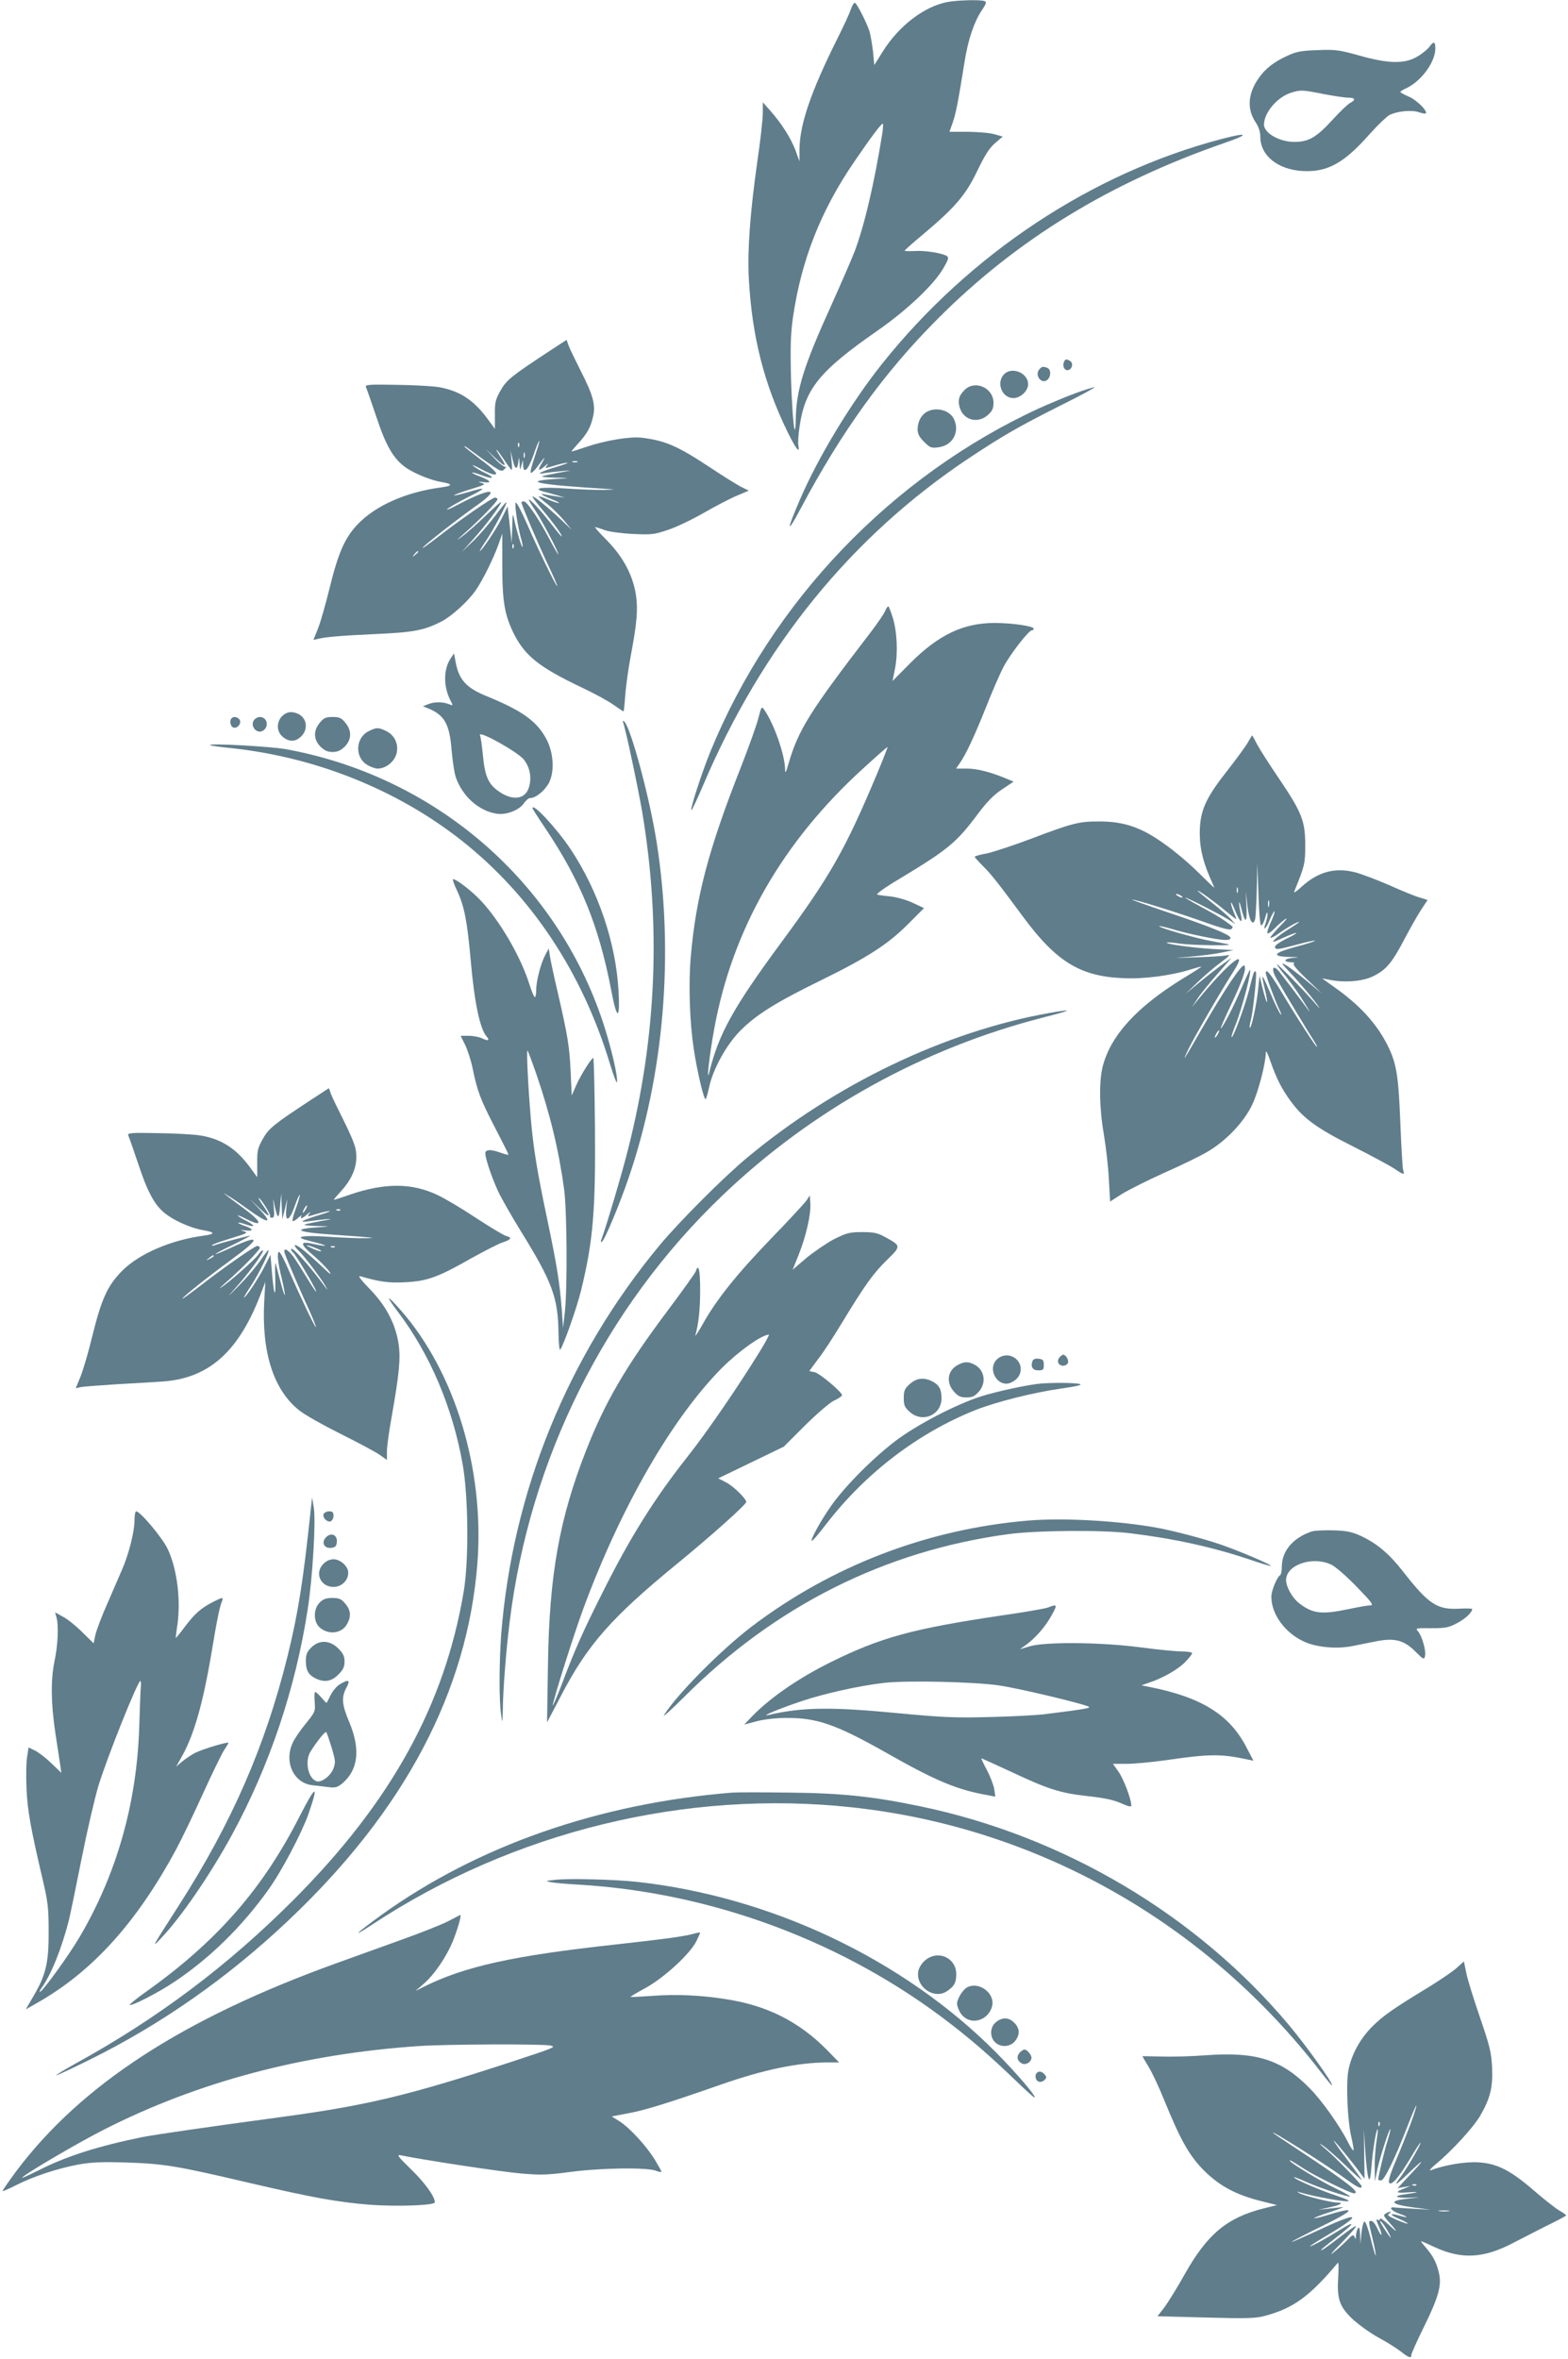 <?xml version="1.0" standalone="no"?>
<!DOCTYPE svg PUBLIC "-//W3C//DTD SVG 20010904//EN"
 "http://www.w3.org/TR/2001/REC-SVG-20010904/DTD/svg10.dtd">
<svg version="1.0" xmlns="http://www.w3.org/2000/svg"
 width="851pt" height="1280pt" viewBox="0 0 851 1280"
 preserveAspectRatio="xMidYMid meet">
<g transform="translate(0,1280) scale(0.1,-0.1)"
fill="#607d8b" stroke="none">
<path d="M5141 12789 c-126 -25 -261 -128 -349 -267 l-47 -75 -7 74 c-5 40
-13 89 -19 109 -15 46 -66 147 -78 154 -5 4 -15 -11 -22 -31 -6 -21 -42 -99
-80 -174 -139 -280 -198 -453 -200 -588 l0 -66 -22 60 c-25 66 -75 145 -137
215 l-40 45 0 -58 c0 -32 -13 -151 -30 -265 -39 -276 -54 -479 -46 -632 17
-314 82 -572 212 -837 45 -91 66 -117 57 -70 -3 13 0 57 6 99 29 207 107 304
422 523 162 113 305 248 358 338 28 48 32 60 20 68 -26 16 -120 31 -175 27
-30 -1 -54 -1 -54 2 0 3 44 42 98 87 175 147 232 213 295 344 42 87 66 125 97
152 l42 36 -43 12 c-24 8 -89 13 -145 14 l-101 0 18 51 c17 49 30 116 64 329
19 120 52 217 93 278 25 37 28 47 15 51 -21 9 -150 5 -202 -5z m-353 -716
c-44 -273 -97 -498 -150 -638 -17 -44 -75 -177 -128 -295 -148 -326 -188 -455
-191 -610 -3 -149 -19 -5 -26 220 -4 172 -2 238 11 330 45 309 152 580 332
842 85 125 146 207 155 207 3 1 2 -25 -3 -56z"/>
<path d="M7757 12545 c-10 -13 -39 -37 -65 -52 -68 -41 -158 -39 -316 6 -108
30 -128 33 -225 29 -89 -3 -115 -8 -163 -30 -76 -35 -123 -72 -158 -124 -58
-83 -63 -167 -15 -238 16 -24 25 -51 25 -77 0 -103 94 -179 230 -187 134 -7
224 42 364 201 43 48 91 94 107 103 42 21 121 29 160 15 18 -6 34 -9 37 -6 12
12 -52 75 -93 91 -25 11 -45 22 -45 25 0 3 15 13 34 21 81 39 156 142 156 215
0 39 -9 41 -33 8z m-575 -255 c57 -11 118 -20 136 -20 38 0 41 -12 9 -29 -13
-7 -56 -48 -96 -92 -87 -95 -129 -119 -206 -119 -81 0 -165 48 -165 94 1 66
72 149 147 173 52 16 59 16 175 -7z"/>
<path d="M6630 12046 c-705 -185 -1367 -624 -1842 -1219 -169 -212 -348 -508
-447 -739 -74 -171 -72 -191 4 -48 222 418 454 740 745 1031 429 430 935 739
1560 955 135 46 124 58 -20 20z"/>
<path d="M2980 10894 c-204 -134 -232 -156 -264 -214 -27 -48 -31 -64 -30
-131 l0 -76 -41 56 c-74 100 -150 150 -260 170 -33 6 -138 12 -233 13 -150 3
-171 1 -166 -12 4 -8 29 -80 56 -160 54 -164 96 -233 165 -280 53 -34 135 -67
193 -76 58 -10 57 -20 -3 -28 -196 -26 -362 -100 -460 -205 -66 -71 -102 -153
-148 -341 -22 -89 -50 -189 -64 -222 l-24 -60 22 5 c42 11 123 18 317 27 204
9 262 20 354 67 57 29 145 109 187 169 39 56 98 176 124 249 l21 60 0 -175 c0
-196 13 -268 64 -371 61 -119 138 -180 365 -288 70 -33 149 -76 176 -96 27
-19 51 -35 53 -35 2 0 6 37 9 83 3 45 16 143 30 217 35 186 40 254 28 335 -17
105 -69 203 -156 292 -40 40 -69 73 -65 73 4 0 27 -7 51 -16 25 -9 91 -18 154
-21 101 -5 117 -3 190 22 44 14 131 56 194 92 63 36 143 78 179 93 l66 28 -45
22 c-24 13 -98 59 -164 103 -177 117 -243 146 -371 162 -63 8 -201 -15 -303
-50 -41 -14 -77 -25 -79 -25 -3 0 14 20 36 44 48 52 68 88 81 147 14 62 0 115
-66 244 -30 60 -61 123 -67 140 l-11 31 -95 -62z m-78 -573 c-16 -45 -26 -84
-21 -86 4 -3 20 12 35 32 40 55 50 63 25 21 -26 -43 -19 -48 18 -15 14 12 19
14 12 5 -16 -22 -18 -21 43 -3 27 8 56 15 65 14 9 0 -19 -10 -62 -23 -79 -23
-116 -43 -62 -33 17 3 59 8 95 11 62 5 61 5 -19 -9 -47 -9 -87 -17 -89 -20 -3
-3 33 -6 79 -7 68 -1 73 -2 24 -5 -237 -12 -136 -33 270 -57 28 -1 12 -3 -35
-4 -47 -1 -143 3 -215 8 -131 9 -181 0 -109 -19 22 -5 55 -15 74 -20 l35 -11
-40 6 c-22 3 -51 8 -65 11 -37 9 -22 -3 35 -26 28 -11 45 -20 38 -20 -6 -1
-33 8 -59 19 -26 11 -48 19 -50 17 -2 -2 19 -21 47 -42 27 -22 68 -62 91 -90
l41 -50 -64 61 c-71 67 -149 129 -149 119 0 -4 22 -33 48 -64 66 -78 119 -151
109 -151 -2 0 -29 33 -60 73 -53 69 -117 137 -117 125 0 -3 16 -30 36 -59 36
-54 124 -222 124 -236 0 -5 -22 33 -49 84 -59 112 -122 203 -138 203 -7 0 -13
-3 -13 -6 0 -12 91 -226 143 -336 31 -65 54 -118 51 -118 -7 0 -107 206 -164
338 -29 67 -57 119 -61 115 -8 -8 12 -139 31 -202 5 -19 8 -36 6 -39 -5 -4
-34 94 -46 153 -7 35 -8 29 -10 -45 l-3 -85 -11 99 -11 98 -29 -58 c-26 -56
-112 -184 -122 -184 -2 0 13 26 35 58 40 59 115 201 109 207 -2 2 -29 -31 -60
-73 -32 -42 -85 -104 -119 -137 l-63 -60 63 70 c65 72 151 186 151 201 0 4
-37 -28 -82 -72 -46 -44 -103 -95 -128 -113 -37 -28 -36 -25 10 15 74 64 180
173 180 185 0 5 -6 9 -14 9 -16 0 -192 -122 -315 -218 -47 -36 -81 -61 -77
-54 8 14 194 160 297 232 134 96 70 95 -111 -1 -41 -22 -64 -30 -50 -19 14 11
65 40 115 65 99 50 97 55 -7 24 -39 -11 -72 -19 -74 -17 -2 2 29 14 69 27 107
33 106 33 77 42 -19 6 -15 7 13 3 50 -7 41 8 -18 31 -26 9 -45 19 -43 21 3 2
28 -5 56 -16 60 -23 71 -12 15 14 -21 9 -49 26 -63 37 -14 11 6 3 43 -17 46
-25 72 -33 79 -26 6 6 -20 32 -81 77 -50 38 -91 70 -91 73 0 2 6 0 13 -5 6 -5
52 -38 100 -73 84 -59 90 -62 105 -45 10 10 12 15 6 12 -6 -3 -33 17 -60 46
l-49 52 53 -50 c57 -54 66 -51 27 8 -14 20 -23 37 -20 37 2 0 21 -25 41 -55
20 -30 39 -55 41 -55 3 0 2 24 -1 53 l-5 52 11 -47 c12 -56 25 -62 31 -15 4
31 4 30 7 -8 2 -39 2 -39 10 -10 l8 30 1 -27 c2 -53 27 -29 56 52 15 45 29 79
32 77 2 -2 -10 -41 -25 -86z m-85 57 c-3 -8 -6 -5 -6 6 -1 11 2 17 5 13 3 -3
4 -12 1 -19z m30 -60 c-3 -7 -5 -2 -5 12 0 14 2 19 5 13 2 -7 2 -19 0 -25z
m286 -25 c-7 -2 -19 -2 -25 0 -7 3 -2 5 12 5 14 0 19 -2 13 -5z m-346 -465
c-3 -8 -6 -5 -6 6 -1 11 2 17 5 13 3 -3 4 -12 1 -19z m-517 -22 c0 -2 -8 -10
-17 -17 -16 -13 -17 -12 -4 4 13 16 21 21 21 13z"/>
<path d="M5774 10835 c-9 -23 4 -47 23 -43 22 4 30 38 11 49 -19 13 -28 11
-34 -6z"/>
<path d="M5640 10795 c-26 -31 13 -82 44 -56 21 17 21 57 0 65 -23 9 -30 8
-44 -9z"/>
<path d="M5450 10770 c-45 -45 -13 -130 50 -130 38 0 80 39 80 75 0 61 -87 98
-130 55z"/>
<path d="M5238 10687 c-34 -32 -42 -60 -28 -102 22 -66 98 -84 151 -37 25 22
31 36 31 67 0 79 -97 124 -154 72z"/>
<path d="M5835 10666 c-49 -18 -137 -55 -195 -81 -800 -368 -1452 -1049 -1785
-1864 -46 -113 -110 -310 -103 -317 3 -2 31 58 63 133 322 758 806 1353 1445
1778 186 123 264 168 490 282 113 56 198 102 190 102 -8 0 -55 -15 -105 -33z"/>
<path d="M5031 10566 c-31 -17 -50 -53 -51 -94 0 -26 9 -43 35 -69 32 -32 39
-35 78 -30 77 10 117 82 85 152 -22 49 -96 69 -147 41z"/>
<path d="M4803 9483 c-7 -16 -41 -65 -75 -110 -334 -435 -395 -532 -449 -718
-14 -49 -18 -54 -18 -28 -2 80 -61 248 -114 323 -13 19 -15 16 -30 -42 -8 -35
-52 -158 -97 -273 -175 -444 -243 -703 -271 -1026 -13 -150 -6 -353 16 -499
19 -125 56 -283 65 -273 4 4 12 34 19 66 21 97 93 227 166 302 88 89 193 155
438 275 255 125 367 197 477 308 l85 85 -60 28 c-33 16 -87 31 -120 35 -33 3
-66 8 -74 10 -8 3 42 39 116 83 270 163 312 197 431 356 48 64 85 102 130 132
l63 42 -38 16 c-86 36 -160 55 -215 55 l-59 0 19 28 c33 46 79 144 143 304 33
84 76 183 95 219 36 69 137 199 154 199 6 0 10 4 10 9 0 14 -117 31 -212 31
-170 0 -304 -64 -459 -219 l-95 -96 14 70 c16 85 11 200 -14 278 -10 31 -20
57 -23 57 -4 0 -12 -12 -18 -27z m-42 -879 c-174 -415 -255 -557 -522 -919
-258 -350 -337 -492 -389 -700 -18 -75 0 90 26 231 98 541 371 1017 809 1415
71 65 130 117 132 116 1 -2 -24 -66 -56 -143z"/>
<path d="M2446 9228 c-40 -60 -40 -153 -1 -229 15 -29 15 -29 -10 -19 -34 13
-77 13 -112 -1 l-28 -11 35 -14 c83 -36 110 -84 121 -224 5 -58 15 -125 23
-148 37 -104 125 -182 222 -197 53 -8 124 20 149 59 10 14 24 26 32 26 32 0
82 42 104 86 29 61 23 157 -13 229 -52 101 -131 158 -332 240 -108 45 -147 89
-164 188 l-8 42 -18 -27z m397 -549 c34 -43 44 -102 27 -153 -21 -65 -91 -72
-167 -17 -53 38 -72 82 -82 193 -5 51 -12 100 -16 109 -11 30 205 -91 238
-132z"/>
<path d="M1560 8933 c-57 -21 -70 -96 -24 -132 35 -28 69 -26 99 4 30 29 33
74 8 103 -19 23 -59 34 -83 25z"/>
<path d="M1257 8903 c-13 -12 -7 -44 9 -50 23 -9 48 25 33 44 -12 14 -32 17
-42 6z"/>
<path d="M1380 8895 c-26 -32 13 -81 48 -59 34 22 22 74 -18 74 -10 0 -23 -7
-30 -15z"/>
<path d="M1736 8879 c-36 -43 -35 -91 3 -130 22 -21 39 -29 66 -29 27 0 44 8
66 29 38 39 39 87 3 130 -21 26 -33 31 -69 31 -36 0 -48 -5 -69 -31z"/>
<path d="M3382 8880 c15 -41 81 -355 103 -483 103 -612 79 -1219 -75 -1827
-31 -127 -122 -432 -147 -498 -4 -9 -2 -13 4 -9 15 9 97 206 145 347 192 561
247 1215 152 1819 -38 243 -140 622 -176 656 -8 7 -9 5 -6 -5z"/>
<path d="M2001 8833 c-72 -36 -77 -142 -8 -183 18 -11 43 -20 57 -20 43 0 88
35 101 78 15 51 -8 104 -56 126 -41 20 -52 20 -94 -1z"/>
<path d="M6772 8771 c-12 -21 -61 -88 -107 -147 -117 -148 -147 -213 -153
-317 -4 -90 12 -169 53 -264 14 -31 25 -57 25 -59 0 -2 -36 32 -79 75 -82 82
-193 170 -271 214 -86 49 -167 70 -270 70 -113 1 -148 -8 -380 -96 -96 -36
-203 -71 -237 -78 -35 -6 -63 -14 -63 -18 0 -3 21 -26 46 -51 44 -44 76 -84
221 -280 176 -237 306 -317 535 -327 114 -6 261 13 370 47 32 10 58 17 58 15
0 -2 -45 -31 -100 -64 -251 -155 -391 -308 -435 -476 -21 -82 -19 -228 6 -370
11 -66 24 -175 27 -242 l7 -122 64 41 c36 22 139 74 230 115 91 40 198 92 236
115 100 59 195 159 240 252 34 70 74 224 75 286 0 15 11 -6 25 -48 33 -95 63
-154 114 -222 67 -90 142 -144 336 -241 99 -50 199 -104 223 -120 52 -35 56
-36 47 -6 -3 12 -10 128 -15 257 -10 255 -21 322 -69 418 -61 121 -154 222
-296 321 l-60 43 40 -8 c83 -17 180 -9 239 20 69 34 101 72 168 200 29 55 69
126 89 157 l37 56 -42 13 c-22 6 -97 36 -165 67 -69 30 -152 61 -185 70 -111
28 -202 4 -294 -80 -29 -27 -43 -35 -37 -22 56 137 59 150 59 250 0 130 -19
178 -140 357 -51 75 -105 159 -120 187 -14 28 -27 51 -28 51 -1 0 -12 -18 -24
-39z m73 -992 c6 0 15 19 22 43 6 24 11 34 12 21 1 -12 -4 -34 -9 -49 -19 -50
0 -37 21 15 12 28 24 49 26 47 3 -3 -6 -30 -20 -60 -14 -31 -22 -58 -18 -60 4
-3 21 8 37 25 16 17 43 40 59 52 17 11 4 -6 -28 -38 -31 -32 -55 -60 -52 -63
3 -3 24 8 48 25 43 31 107 67 107 60 0 -2 -26 -20 -59 -40 -51 -32 -92 -67
-78 -67 2 0 30 12 61 26 32 14 59 24 61 22 3 -2 -23 -17 -55 -32 -33 -16 -60
-35 -60 -42 0 -19 10 -18 119 11 52 14 96 24 98 21 2 -2 -43 -17 -101 -32
-126 -34 -139 -53 -38 -56 56 -1 59 -2 19 -5 -49 -4 -56 -22 -9 -24 15 0 21
-3 14 -6 -9 -3 15 -33 70 -85 l83 -79 -82 68 c-46 38 -97 77 -115 87 -28 16
-25 10 23 -40 55 -58 132 -150 158 -189 8 -11 -4 0 -25 25 -54 63 -204 216
-204 208 0 -3 16 -26 36 -50 20 -23 58 -74 84 -113 47 -72 75 -120 43 -75 -29
40 -130 173 -151 199 -34 42 -45 15 -15 -37 37 -66 185 -311 207 -344 10 -16
16 -28 13 -28 -6 0 -125 184 -201 313 -53 87 -76 114 -76 88 0 -15 51 -152 72
-196 11 -22 15 -35 9 -29 -6 6 -32 57 -56 115 -49 114 -52 116 -30 20 9 -35
14 -66 11 -68 -2 -2 -12 29 -22 69 l-18 73 -8 -75 c-8 -79 -37 -214 -45 -206
-2 2 0 21 6 42 13 52 34 254 27 261 -9 9 -11 5 -38 -103 -25 -93 -86 -259 -94
-251 -2 2 7 31 21 65 36 89 95 315 77 298 -2 -3 -24 -50 -47 -104 -38 -90
-101 -212 -110 -212 -2 0 20 51 49 113 70 146 93 214 79 228 -12 12 -104 -125
-232 -346 -98 -171 -110 -188 -71 -107 34 69 174 311 238 411 101 155 -21 60
-191 -149 l-28 -35 29 45 c16 25 65 85 108 134 l78 89 -60 -43 c-32 -24 -88
-68 -124 -98 l-65 -54 64 62 c35 34 91 82 125 107 52 39 57 45 31 39 -16 -3
-91 -8 -165 -10 -128 -4 -130 -4 -34 3 56 5 133 14 170 22 l69 14 -112 6
c-112 7 -258 27 -250 35 2 2 35 0 73 -6 65 -9 302 -13 259 -3 -11 2 -56 11
-100 19 -85 16 -280 72 -273 79 2 2 32 -5 67 -15 80 -25 249 -60 291 -60 21 0
30 4 28 13 -6 17 -113 61 -343 138 -110 37 -196 68 -191 68 17 2 252 -72 390
-121 97 -35 142 -46 149 -39 6 6 9 12 6 14 -43 35 -92 65 -169 106 -52 28 -92
51 -87 51 10 0 193 -93 237 -121 l35 -23 -25 28 c-14 15 -60 55 -102 88 -43
34 -78 63 -78 65 0 7 90 -58 150 -108 33 -27 60 -48 60 -46 0 3 -7 21 -15 40
-8 20 -15 42 -14 49 0 7 9 -9 20 -37 26 -65 44 -83 35 -35 -15 73 -15 102 0
45 23 -90 33 -87 29 6 l-4 84 9 -79 c10 -81 29 -116 42 -73 3 12 7 85 9 162
l3 140 6 -168 c3 -100 9 -167 15 -168z m-128 179 c-3 -7 -5 -2 -5 12 0 14 2
19 5 13 2 -7 2 -19 0 -25z m-307 -18 c8 -5 11 -10 5 -10 -5 0 -17 5 -25 10 -8
5 -10 10 -5 10 6 0 17 -5 25 -10z m477 -57 c-3 -10 -5 -4 -5 12 0 17 2 24 5
18 2 -7 2 -21 0 -30z m-277 -693 c-6 -11 -13 -20 -16 -20 -2 0 0 9 6 20 6 11
13 20 16 20 2 0 0 -9 -6 -20z"/>
<path d="M1140 8757 c3 -3 55 -10 115 -16 459 -49 901 -226 1251 -502 377
-298 654 -714 805 -1213 18 -60 35 -104 37 -98 8 24 -32 194 -75 324 -254 768
-912 1335 -1720 1483 -83 15 -424 34 -413 22z"/>
<path d="M2890 8415 c0 -3 31 -52 69 -108 192 -286 291 -530 358 -878 31 -166
49 -168 40 -5 -15 262 -110 543 -261 770 -76 113 -206 253 -206 221z"/>
<path d="M2481 7967 c39 -84 55 -165 74 -381 20 -227 50 -370 87 -411 17 -19
7 -25 -22 -10 -16 8 -50 15 -75 15 l-45 0 24 -48 c13 -27 32 -84 41 -128 25
-123 42 -169 121 -321 41 -79 74 -145 74 -148 0 -2 -19 2 -41 10 -49 18 -75
19 -84 5 -8 -14 28 -125 69 -215 18 -38 74 -136 124 -217 169 -273 201 -360
203 -549 1 -55 5 -97 9 -92 17 19 90 225 114 323 65 267 79 430 75 892 -2 203
-6 368 -9 368 -10 0 -70 -96 -93 -149 l-24 -55 -6 130 c-6 135 -16 196 -71
434 -19 80 -37 165 -41 190 l-7 44 -19 -36 c-25 -48 -49 -142 -49 -190 0 -21
-3 -38 -7 -38 -5 0 -18 33 -31 73 -46 146 -157 337 -259 447 -49 53 -135 120
-154 120 -4 0 5 -29 22 -63z m429 -992 c76 -221 123 -416 152 -630 15 -117 18
-525 4 -660 l-10 -90 -7 100 c-12 149 -26 237 -79 490 -56 265 -75 384 -89
545 -14 162 -25 376 -18 370 3 -3 24 -59 47 -125z"/>
<path d="M5695 7304 c-563 -100 -1160 -385 -1640 -785 -129 -107 -367 -346
-474 -474 -501 -603 -800 -1339 -861 -2114 -11 -154 -12 -362 0 -436 7 -48 7
-46 9 31 1 108 18 322 37 474 109 885 519 1707 1155 2314 486 465 1091 800
1743 966 157 40 167 48 31 24z"/>
<path d="M1690 6834 c-204 -134 -232 -156 -264 -214 -27 -48 -31 -64 -30 -131
l0 -76 -41 56 c-74 100 -155 152 -266 170 -35 6 -139 12 -232 13 -146 3 -166
1 -161 -12 4 -8 29 -80 56 -160 55 -165 95 -233 164 -278 53 -36 135 -69 194
-78 58 -10 57 -20 -3 -28 -176 -23 -350 -97 -443 -190 -80 -80 -113 -153 -162
-351 -21 -88 -51 -189 -65 -224 l-26 -63 27 6 c15 3 106 10 202 16 96 5 209
12 250 15 251 20 412 169 531 490 l19 50 -6 -105 c-15 -278 51 -483 191 -593
30 -24 130 -80 222 -126 91 -45 186 -96 210 -112 l43 -30 0 48 c0 26 12 111
26 188 41 233 49 316 37 395 -17 109 -69 207 -156 296 -46 47 -66 73 -53 70
106 -31 158 -38 246 -33 118 6 177 27 356 129 72 40 149 80 172 87 47 16 53
26 19 35 -12 3 -86 47 -162 97 -77 51 -171 107 -210 125 -138 66 -284 67 -471
4 -48 -17 -90 -30 -92 -30 -3 0 14 20 36 44 72 78 98 155 81 236 -5 25 -35 94
-66 155 -30 60 -61 123 -67 140 l-11 31 -95 -62z m-343 -596 c114 -82 137 -79
56 7 l-48 50 53 -50 c59 -56 65 -53 22 11 -17 24 -29 44 -26 44 10 0 67 -90
62 -98 -3 -5 2 -9 10 -9 12 0 14 11 10 56 -5 56 -5 56 4 11 17 -77 24 -78 30
-5 l6 70 3 -70 3 -70 14 55 13 55 -5 -52 c-8 -78 16 -71 45 12 13 36 25 64 28
62 2 -2 -7 -34 -20 -70 -14 -37 -22 -69 -19 -72 3 -3 17 5 30 17 14 13 22 17
18 11 -11 -20 5 -15 33 10 14 12 19 14 12 5 -16 -22 -18 -21 43 -3 27 8 56 15
65 14 9 0 -19 -10 -62 -23 -86 -26 -113 -42 -52 -32 22 3 65 8 95 11 39 3 30
0 -29 -10 -47 -9 -87 -17 -89 -20 -3 -3 30 -6 74 -7 61 -1 67 -2 24 -5 -175
-10 -149 -28 60 -42 227 -16 245 -18 170 -19 -36 -1 -126 3 -200 8 -136 9
-187 0 -114 -19 86 -22 108 -29 94 -30 -8 0 -33 4 -55 9 -77 18 -80 4 -12 -55
35 -29 76 -70 92 -91 20 -28 7 -19 -46 32 -80 75 -139 121 -139 106 0 -5 9
-17 20 -27 26 -23 121 -149 145 -190 16 -30 16 -30 -2 -5 -85 115 -183 224
-183 202 0 -6 5 -14 10 -17 12 -7 117 -183 126 -211 3 -11 -16 17 -43 61 -27
45 -62 100 -78 123 -33 46 -61 57 -49 20 9 -28 90 -216 138 -320 19 -43 33
-78 30 -78 -6 0 -86 168 -149 313 -23 54 -46 97 -51 95 -12 -4 -6 -61 17 -152
10 -44 17 -81 15 -83 -2 -2 -13 31 -24 74 -11 43 -23 87 -26 98 -3 11 -4 -27
-2 -85 3 -116 -8 -89 -19 46 l-7 86 -35 -69 c-32 -62 -99 -163 -109 -163 -2 0
16 31 41 68 43 67 99 182 92 189 -2 2 -21 -22 -42 -53 -20 -31 -73 -93 -117
-138 -68 -69 -71 -71 -20 -14 69 76 157 196 149 204 -3 3 -14 -7 -25 -23 -20
-28 -160 -152 -204 -180 -13 -9 0 4 27 28 75 64 185 176 185 188 0 6 -6 11
-14 11 -14 0 -194 -126 -323 -227 -46 -35 -83 -62 -83 -59 0 8 139 119 265
211 162 118 161 141 -2 65 -46 -21 -83 -37 -83 -34 0 3 41 25 92 49 50 25 93
47 96 50 5 5 -161 -39 -190 -50 -10 -4 -18 -5 -18 -2 0 4 37 18 83 32 116 36
116 36 87 46 -19 6 -15 7 13 3 48 -6 42 10 -9 26 -19 7 -33 14 -31 16 2 2 23
-2 46 -11 51 -17 45 -2 -10 25 -21 11 -39 23 -39 25 0 3 23 -6 51 -21 86 -43
81 -14 -9 53 -140 104 -131 97 -97 77 17 -9 67 -43 112 -76z m313 2 c-6 -11
-13 -20 -16 -20 -2 0 0 9 6 20 6 11 13 20 16 20 2 0 0 -9 -6 -20z m187 -6 c-3
-3 -12 -4 -19 -1 -8 3 -5 6 6 6 11 1 17 -2 13 -5z m-123 -210 c17 -7 24 -13
16 -13 -8 0 -33 9 -55 20 -43 20 -11 15 39 -7z m93 10 c-3 -3 -12 -4 -19 -1
-8 3 -5 6 6 6 11 1 17 -2 13 -5z m-657 -49 c0 -2 -10 -9 -22 -15 -22 -11 -22
-10 -4 4 21 17 26 19 26 11z"/>
<path d="M4378 6288 c-9 -14 -97 -109 -195 -210 -187 -194 -297 -332 -370
-464 -25 -43 -42 -70 -39 -59 18 65 26 142 26 246 0 109 -9 148 -24 101 -3 -9
-72 -106 -154 -215 -226 -302 -337 -492 -440 -754 -146 -371 -201 -678 -208
-1163 l-5 -315 74 141 c146 282 276 429 642 728 178 146 365 313 365 327 0 18
-72 88 -111 107 l-41 21 178 86 178 86 115 115 c64 63 134 124 158 135 24 11
43 24 43 29 0 17 -121 119 -149 125 l-29 6 51 69 c29 37 85 124 126 192 122
201 170 269 244 341 78 76 78 77 -5 123 -45 25 -64 29 -129 29 -67 0 -83 -4
-150 -37 -40 -21 -108 -67 -151 -102 l-76 -65 33 82 c40 101 67 219 63 278
l-3 43 -17 -26z m-254 -820 c-115 -187 -286 -437 -390 -568 -182 -230 -315
-442 -466 -745 -101 -200 -147 -303 -214 -480 -29 -77 -54 -135 -54 -128 0 23
113 382 167 528 205 554 483 1034 754 1306 90 89 210 175 252 178 4 1 -18 -41
-49 -91z"/>
<path d="M2163 5678 c171 -227 294 -516 348 -823 31 -173 34 -520 6 -688 -103
-617 -395 -1146 -927 -1678 -356 -356 -736 -641 -1180 -885 -63 -35 -110 -64
-105 -64 6 0 87 38 180 84 391 193 755 448 1085 761 627 594 967 1239 1021
1933 39 507 -120 1035 -415 1372 -81 92 -87 86 -13 -12z"/>
<path d="M5417 5430 c-68 -53 0 -169 75 -129 32 17 47 40 48 70 0 62 -73 98
-123 59z"/>
<path d="M5750 5435 c-17 -20 -5 -45 20 -45 11 0 23 7 26 15 6 15 -11 45 -26
45 -4 0 -13 -7 -20 -15z"/>
<path d="M5604 5416 c-12 -31 0 -51 31 -51 27 0 30 3 30 30 0 25 -4 30 -28 33
-17 2 -29 -2 -33 -12z"/>
<path d="M5198 5394 c-56 -30 -65 -95 -20 -145 22 -25 36 -31 67 -31 31 0 45
6 67 31 43 48 32 118 -23 147 -35 18 -57 17 -91 -2z"/>
<path d="M4938 5291 c-28 -25 -33 -36 -33 -76 0 -40 5 -51 33 -76 69 -61 171
-17 172 74 0 49 -13 73 -50 92 -45 23 -85 19 -122 -14z"/>
<path d="M5645 5293 c-66 -6 -235 -42 -320 -69 -135 -43 -349 -154 -465 -242
-122 -93 -274 -245 -349 -352 -56 -79 -117 -190 -104 -190 5 1 40 42 78 92
214 277 499 494 810 618 112 44 318 96 463 116 88 13 119 20 102 25 -26 7
-144 8 -215 2z"/>
<path d="M1686 4605 c-40 -382 -69 -564 -126 -793 -120 -484 -301 -900 -588
-1348 -153 -239 -152 -237 -97 -179 108 113 268 347 384 560 204 375 345 794
411 1224 27 172 45 482 33 551 l-9 55 -8 -70z"/>
<path d="M730 4552 c0 -62 -30 -182 -68 -269 -16 -38 -53 -122 -81 -187 -29
-65 -57 -140 -63 -165 l-10 -47 -62 61 c-33 33 -80 71 -104 83 l-43 24 8 -29
c12 -45 7 -151 -11 -235 -21 -103 -20 -224 4 -388 12 -74 23 -154 27 -177 l6
-42 -54 52 c-30 29 -70 60 -89 69 l-35 17 -8 -52 c-5 -29 -6 -106 -3 -172 5
-119 23 -216 87 -490 29 -123 33 -157 33 -285 1 -168 -15 -237 -84 -353 l-40
-69 58 33 c302 170 544 437 760 839 28 52 92 185 142 295 50 110 102 217 115
237 14 21 25 40 25 42 0 8 -141 -34 -180 -54 -20 -10 -52 -32 -71 -47 l-33
-28 26 46 c69 119 119 290 168 584 30 181 42 235 55 268 9 22 3 22 -48 -4 -66
-34 -99 -63 -152 -133 -27 -36 -50 -64 -51 -63 -1 1 2 25 6 52 24 141 3 319
-50 431 -29 61 -149 204 -171 204 -5 0 -9 -22 -9 -48z m34 -909 c-2 -21 -5
-112 -8 -203 -12 -420 -122 -808 -326 -1153 -53 -90 -189 -279 -211 -293 -7
-4 -4 6 8 22 52 73 109 216 148 370 8 34 39 185 69 335 30 151 71 326 90 389
44 146 213 570 228 570 3 0 4 -17 2 -37z"/>
<path d="M1756 4585 c-7 -19 20 -46 39 -39 8 4 15 17 15 30 0 19 -5 24 -24 24
-13 0 -26 -7 -30 -15z"/>
<path d="M5581 4550 c-548 -46 -1069 -246 -1504 -577 -166 -127 -402 -365
-473 -478 -10 -16 40 29 111 100 491 491 1086 790 1755 881 152 21 517 24 665
5 238 -29 445 -75 643 -141 63 -22 117 -38 119 -36 6 6 -181 85 -275 117 -95
32 -243 71 -337 89 -212 39 -512 56 -704 40z"/>
<path d="M7120 4491 c-100 -33 -161 -103 -163 -187 0 -25 -4 -47 -9 -50 -18
-11 -48 -85 -48 -117 0 -95 74 -197 178 -244 67 -31 177 -41 262 -24 30 6 87
18 125 25 102 21 154 8 216 -54 45 -45 48 -46 53 -25 7 28 -17 110 -38 134
-15 17 -12 18 71 17 77 0 95 3 140 27 45 23 83 59 83 77 0 3 -31 4 -68 2 -123
-7 -169 24 -310 205 -72 92 -140 150 -227 190 -49 22 -77 28 -150 30 -49 1
-101 -1 -115 -6z m105 -180 c22 -10 83 -63 138 -120 82 -84 94 -101 75 -101
-13 0 -65 -9 -117 -20 -148 -31 -196 -26 -271 32 -36 28 -70 88 -70 125 0 83
143 132 245 84z"/>
<path d="M1770 4460 c-28 -28 -11 -63 28 -58 21 2 28 9 30 30 5 39 -30 56 -58
28z"/>
<path d="M1755 4315 c-49 -49 -16 -125 55 -125 44 0 80 35 80 77 0 34 -42 73
-80 73 -19 0 -40 -9 -55 -25z"/>
<path d="M1735 4105 c-34 -33 -35 -102 -2 -133 48 -45 124 -36 152 19 22 41
18 74 -11 108 -22 26 -33 31 -70 31 -34 0 -51 -6 -69 -25z"/>
<path d="M5690 4079 c-14 -6 -128 -26 -255 -44 -483 -72 -653 -118 -930 -255
-167 -83 -322 -189 -418 -287 l-48 -50 68 18 c41 11 106 18 162 18 164 1 268
-35 534 -185 264 -150 378 -199 531 -229 l68 -13 -6 41 c-4 23 -22 70 -40 104
-19 35 -32 63 -30 63 2 0 73 -32 157 -71 206 -97 269 -117 419 -134 93 -10
143 -21 183 -39 40 -18 55 -21 55 -12 0 34 -43 147 -70 184 l-30 42 74 0 c41
0 135 9 208 19 241 35 303 36 447 5 l34 -7 -39 74 c-91 176 -244 271 -529 327
l-40 8 40 14 c73 24 155 70 195 110 22 22 40 45 40 50 0 6 -26 10 -58 10 -31
0 -131 10 -222 22 -210 28 -514 31 -600 6 l-55 -16 30 21 c49 34 103 95 135
150 41 71 40 76 -10 56z m-265 -424 c108 -16 456 -99 484 -115 13 -7 -18 -13
-234 -40 -44 -6 -179 -13 -300 -16 -189 -5 -258 -2 -492 20 -373 36 -528 34
-713 -9 -50 -11 68 38 183 76 123 41 307 82 442 98 121 15 500 6 630 -14z"/>
<path d="M1689 3861 c-23 -23 -29 -38 -29 -71 0 -52 13 -76 50 -95 49 -25 88
-19 126 19 26 26 34 42 34 71 0 29 -8 45 -34 71 -46 46 -104 48 -147 5z"/>
<path d="M1845 3662 c-17 -10 -39 -36 -50 -58 -11 -21 -21 -41 -22 -43 -1 -2
-14 11 -28 28 -15 17 -30 31 -34 31 -4 0 -6 -24 -3 -53 4 -52 3 -55 -48 -118
-29 -35 -61 -82 -71 -104 -49 -105 5 -220 107 -231 22 -2 60 -7 85 -10 39 -5
50 -2 78 21 85 73 98 183 38 328 -42 99 -45 137 -17 190 23 42 13 48 -35 19z
m-45 -344 c21 -71 22 -80 9 -115 -16 -40 -66 -77 -92 -67 -46 17 -64 110 -31
162 40 62 79 110 85 104 3 -4 16 -42 29 -84z"/>
<path d="M1626 2945 c-201 -395 -450 -679 -834 -952 -51 -36 -90 -68 -88 -71
9 -8 152 65 239 123 194 129 367 298 512 500 73 101 180 305 218 410 59 169
43 166 -47 -10z"/>
<path d="M3975 3074 c-724 -58 -1384 -289 -1905 -664 -142 -103 -169 -130 -50
-52 766 505 1703 734 2605 636 1008 -109 1922 -627 2549 -1443 31 -40 56 -70
56 -65 0 18 -140 214 -234 326 -500 597 -1222 1026 -2003 1188 -255 53 -421
71 -708 74 -143 2 -282 2 -310 0z"/>
<path d="M3015 2601 c-56 -6 -58 -7 -25 -13 19 -4 85 -10 145 -13 732 -42
1455 -313 2030 -760 120 -93 217 -178 346 -302 53 -51 99 -93 103 -93 16 0
-96 131 -209 245 -501 504 -1220 845 -1950 925 -123 13 -367 19 -440 11z"/>
<path d="M2430 2375 c-36 -18 -149 -63 -250 -99 -102 -37 -261 -94 -355 -128
-832 -300 -1384 -659 -1736 -1127 -43 -58 -77 -107 -75 -109 2 -2 36 13 75 33
93 47 224 90 336 111 72 13 125 15 265 11 202 -7 269 -18 665 -111 344 -80
470 -103 650 -118 146 -11 355 -4 355 13 0 31 -53 105 -128 178 -74 72 -81 82
-56 77 114 -24 542 -89 646 -98 112 -10 146 -9 275 8 168 22 410 25 461 7 17
-7 32 -9 32 -6 0 3 -16 32 -36 65 -45 74 -136 173 -191 208 l-43 27 89 17 c89
16 219 56 501 155 239 83 418 120 580 121 l64 0 -64 66 c-154 156 -328 244
-555 278 -134 21 -266 27 -395 17 -63 -4 -116 -7 -118 -6 -2 2 37 25 85 51
100 56 237 182 272 251 11 23 21 44 21 47 0 2 -15 0 -32 -5 -54 -15 -147 -28
-426 -59 -559 -61 -821 -119 -1045 -231 l-42 -21 43 37 c60 52 126 149 161
236 27 68 47 140 39 139 -2 -1 -32 -16 -68 -35z m555 -673 c38 -7 25 -12 -210
-89 -554 -181 -781 -236 -1240 -298 -429 -58 -689 -96 -762 -110 -236 -48
-410 -103 -555 -176 -54 -27 -98 -47 -98 -45 0 12 292 184 445 262 513 260
1079 410 1710 453 151 10 656 12 710 3z"/>
<path d="M5021 2164 c-18 -15 -33 -39 -37 -58 -16 -86 86 -157 156 -109 40 27
49 45 50 91 0 90 -99 135 -169 76z"/>
<path d="M7904 2121 c-23 -20 -90 -65 -148 -101 -195 -118 -251 -158 -309
-216 -65 -65 -110 -148 -128 -232 -15 -72 -6 -283 16 -371 8 -35 13 -66 11
-68 -3 -3 -16 17 -30 44 -43 87 -142 226 -205 290 -154 158 -290 202 -565 182
-77 -6 -186 -9 -243 -7 -57 1 -103 2 -103 2 0 -1 15 -27 34 -58 19 -31 58
-114 86 -184 88 -216 135 -298 214 -378 84 -84 176 -133 309 -166 l88 -22 -73
-18 c-198 -50 -305 -139 -427 -355 -40 -72 -91 -154 -111 -181 l-38 -49 262
-7 c222 -6 270 -5 321 9 155 41 244 107 396 288 4 5 5 -29 2 -75 -8 -120 6
-161 75 -228 32 -30 96 -77 144 -103 48 -26 103 -61 124 -78 41 -32 54 -36 54
-15 0 7 31 76 69 153 78 159 96 222 81 289 -13 57 -32 94 -71 139 -17 19 -29
35 -26 35 3 0 35 -14 71 -31 148 -69 268 -63 431 23 55 28 141 73 192 98 51
25 92 47 93 50 0 3 -17 15 -38 27 -20 12 -82 60 -137 108 -129 111 -200 147
-303 153 -71 4 -180 -14 -257 -43 -11 -4 0 10 25 31 90 74 206 201 243 264 55
95 70 155 65 264 -4 79 -12 114 -66 271 -34 99 -68 208 -74 241 l-13 62 -41
-37z m-249 -846 c-20 -53 -56 -144 -81 -202 -32 -76 -41 -110 -34 -117 15 -14
53 32 120 143 27 47 50 80 50 75 0 -12 -74 -138 -104 -179 -47 -62 -36 -58 45
20 88 84 83 70 -11 -28 l-55 -59 35 6 35 6 -32 -13 c-54 -21 -49 -27 18 -22
69 5 63 0 -13 -10 -68 -9 -59 -20 14 -19 l63 2 -62 -7 c-111 -11 -99 -31 30
-48 l92 -12 -90 5 c-49 3 -97 6 -105 7 -37 5 -20 -18 25 -34 54 -19 51 -25 -4
-9 -52 15 -50 3 3 -19 25 -11 46 -22 46 -25 0 -5 -59 18 -94 36 -15 8 -16 12
-5 19 8 5 10 9 4 9 -5 0 -17 -5 -25 -10 -12 -8 -11 -13 10 -37 56 -62 62 -75
12 -28 -29 27 -52 44 -52 37 0 -7 -4 -10 -10 -7 -13 8 -13 4 6 -40 21 -51 12
-55 -11 -5 -10 22 -24 40 -32 40 -17 0 -17 1 7 -99 11 -46 19 -86 16 -88 -2
-2 -14 39 -27 92 -13 53 -28 94 -34 92 -5 -2 -13 -30 -16 -63 l-6 -59 -1 50
c-2 36 -5 46 -12 35 -5 -8 -10 -26 -11 -40 0 -20 -2 -22 -7 -7 -7 15 -12 13
-42 -19 -19 -19 -53 -50 -75 -67 -22 -18 -3 6 43 51 45 46 82 88 82 93 0 6
-37 -19 -82 -54 -86 -66 -108 -81 -108 -74 0 2 33 29 73 60 108 83 123 106 32
50 -82 -51 -165 -96 -165 -90 0 2 39 27 88 56 200 118 185 137 -31 36 -86 -40
-157 -71 -157 -69 0 3 70 39 155 81 195 95 205 116 30 62 -32 -10 -61 -16 -63
-14 -2 2 38 18 89 34 52 17 81 29 64 26 -16 -2 -52 -6 -80 -9 l-50 -5 57 12
c63 13 86 27 44 27 -34 0 -185 38 -206 52 -13 8 -12 9 2 4 83 -25 268 -58 268
-47 0 4 -33 17 -72 30 -77 25 -231 91 -225 98 2 2 33 -10 68 -26 69 -31 229
-84 236 -78 2 2 -35 23 -81 45 -80 38 -246 139 -246 149 0 5 4 3 79 -45 62
-40 250 -132 269 -132 41 0 -36 60 -293 230 -77 50 -142 94 -145 97 -22 24
288 -172 391 -247 66 -48 89 -59 89 -42 0 11 -145 161 -200 206 -33 28 -35 32
-10 15 19 -13 74 -61 123 -108 48 -46 87 -81 87 -78 0 3 -36 53 -80 112 -45
59 -76 104 -71 101 10 -6 109 -127 146 -179 l21 -28 -2 133 -2 133 8 -121 c12
-162 25 -194 33 -83 7 91 27 213 34 206 2 -3 -1 -33 -7 -68 -5 -35 -10 -98 -9
-139 l1 -75 13 64 c16 71 65 224 71 219 2 -2 -6 -33 -17 -68 -17 -54 -49 -189
-49 -206 0 -2 7 -4 16 -4 17 0 76 121 144 297 24 62 45 111 47 109 2 -2 -12
-47 -32 -101z m-168 -7 c-3 -8 -6 -5 -6 6 -1 11 2 17 5 13 3 -3 4 -12 1 -19z
m200 -324 c-3 -3 -12 -4 -19 -1 -8 3 -5 6 6 6 11 1 17 -2 13 -5z m176 -141
c-13 -2 -35 -2 -50 0 -16 2 -5 4 22 4 28 0 40 -2 28 -4z m-326 -118 c9 -16 13
-28 10 -25 -12 11 -57 81 -57 88 1 10 29 -28 47 -63z"/>
<path d="M5250 2018 c-14 -7 -33 -30 -43 -50 -16 -33 -17 -40 -3 -73 21 -50
72 -71 120 -51 42 17 70 66 61 105 -13 58 -84 95 -135 69z"/>
<path d="M5406 1829 c-33 -26 -36 -79 -6 -109 30 -30 83 -27 109 6 28 35 26
69 -4 99 -30 30 -64 32 -99 4z"/>
<path d="M5535 1664 c-19 -20 -16 -43 8 -58 20 -13 50 2 55 26 3 16 -23 48
-38 48 -5 0 -16 -7 -25 -16z"/>
<path d="M5627 1553 c-13 -12 -7 -41 10 -47 9 -4 23 0 31 8 13 12 13 18 2 30
-13 17 -32 21 -43 9z"/>
</g>
</svg>
